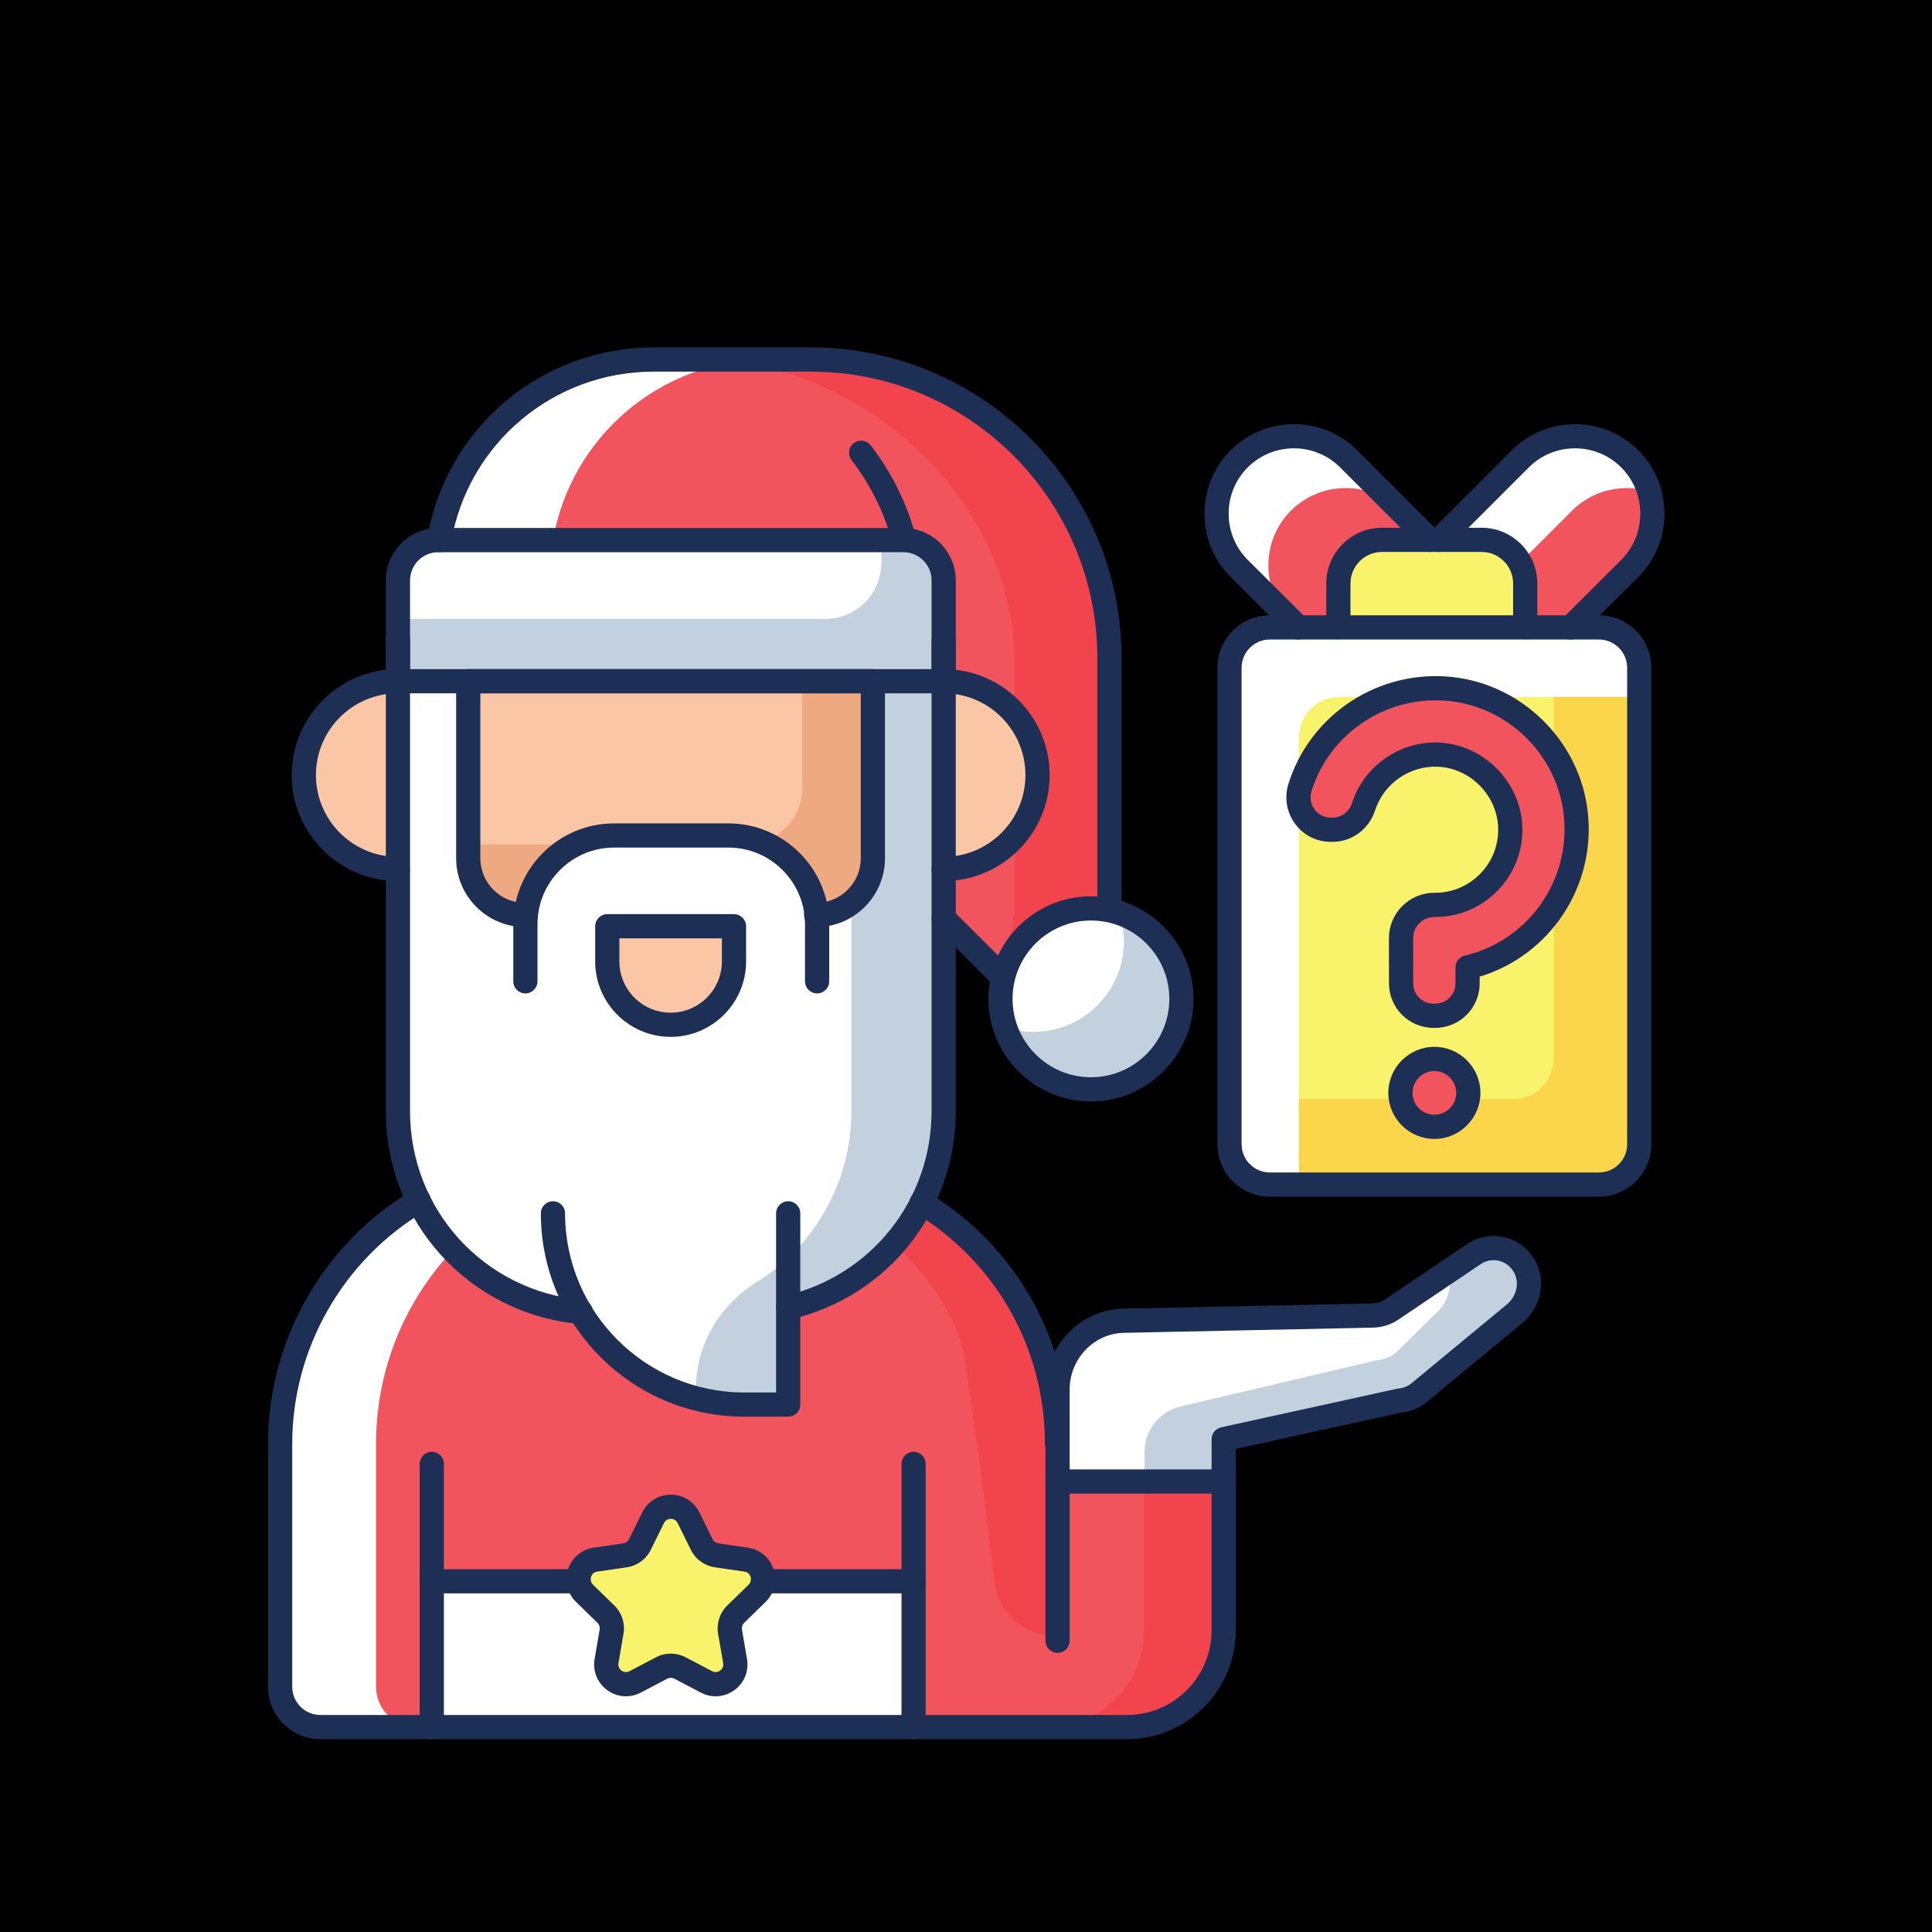 <svg version="1.0" preserveAspectRatio="xMidYMid meet" height="1080" viewBox="0 0 810 810" zoomAndPan="magnify" width="1080" xmlns:xlink="http://www.w3.org/1999/xlink" xmlns="http://www.w3.org/2000/svg"><defs><clipPath id="48c8f68013"><path clip-rule="nonzero" d="M 598.227 177.66 L 697.844 177.66 L 697.844 268.195 L 598.227 268.195 Z M 598.227 177.66"></path></clipPath><clipPath id="7de1056d97"><path clip-rule="nonzero" d="M 179 145.664 L 471 145.664 L 471 386 L 179 386 Z M 179 145.664"></path></clipPath><clipPath id="bf4ea6190f"><path clip-rule="nonzero" d="M 175 608 L 187 608 L 187 729.16 L 175 729.16 Z M 175 608"></path></clipPath><clipPath id="3aa55bd974"><path clip-rule="nonzero" d="M 377 608 L 389 608 L 389 729.16 L 377 729.16 Z M 377 608"></path></clipPath><clipPath id="d5b8a683a0"><path clip-rule="nonzero" d="M 112.234 498 L 647 498 L 647 729.16 L 112.234 729.16 Z M 112.234 498"></path></clipPath></defs><rect fill-opacity="1" height="972" y="-81" fill="#ffffff" width="972" x="-81"></rect><rect fill-opacity="1" height="972" y="-81" fill="#000000" width="972" x="-81"></rect><path fill-rule="nonzero" fill-opacity="1" d="M 599.395 226.32 L 598.074 263.039 L 544.344 263.039 L 540.086 258.812 C 540.055 258.777 539.984 258.711 539.949 258.645 L 519.527 238.289 C 513.203 231.969 510.027 223.652 510.027 215.332 C 510.027 207.02 513.203 198.699 519.527 192.375 C 532.137 179.766 552.832 179.766 565.445 192.375 L 599.395 226.32" fill="#ffffff"></path><path fill-rule="nonzero" fill-opacity="1" d="M 692.75 215.336 C 692.75 223.652 689.605 231.973 683.281 238.293 L 658.496 263.043 L 603.414 263.043 L 603.414 226.328 L 637.363 192.379 C 650.012 179.77 670.668 179.77 683.281 192.379 C 687.199 196.301 689.906 201.004 691.395 205.973 C 692.305 209.012 692.75 212.191 692.75 215.336" fill="#ffffff"></path><path fill-rule="nonzero" fill-opacity="1" d="M 561.117 262.918 L 561.117 244.629 C 561.117 234.566 569.348 226.336 579.41 226.336 L 621.152 226.336 C 631.215 226.336 639.445 234.566 639.445 244.629 L 639.445 262.918 L 561.117 262.918" fill="#ffffff"></path><path fill-rule="nonzero" fill-opacity="1" d="M 687.27 279.945 L 687.27 479.723 C 687.27 489.055 679.699 496.629 670.367 496.629 L 532.375 496.629 C 523.043 496.629 515.465 489.055 515.465 479.723 L 515.465 279.945 C 515.465 270.613 523.043 263.039 532.375 263.039 L 670.367 263.039 C 679.699 263.039 687.27 270.613 687.27 279.945" fill="#ffffff"></path><path fill-rule="nonzero" fill-opacity="1" d="M 601.688 379.367 C 619.383 379.367 633.676 364.773 633.18 346.965 C 632.723 330.527 619.016 316.824 602.578 316.371 C 588.176 315.973 575.883 325.238 571.699 338.152 C 569.852 343.859 564.738 347.863 558.742 347.863 L 557.91 347.863 C 548.715 347.863 542.289 338.918 545.031 330.145 C 553.199 304 578.973 285.629 608.477 288.906 C 635.684 291.926 657.664 313.934 660.656 341.145 C 664.066 372.141 643.559 398.93 615.285 405.574 L 615.285 412.332 C 615.285 419.801 609.23 425.855 601.762 425.855 L 600.949 425.855 C 593.488 425.855 587.438 419.816 587.422 412.359 L 587.387 393.387 C 587.367 385.656 593.633 379.379 601.367 379.379 L 601.688 379.367" fill="#ffffff"></path><path fill-rule="nonzero" fill-opacity="1" d="M 615.598 458.195 C 615.598 466.055 609.227 472.426 601.367 472.426 C 593.508 472.426 587.137 466.055 587.137 458.195 C 587.137 450.336 593.508 443.965 601.367 443.965 C 609.227 443.965 615.598 450.336 615.598 458.195" fill="#ffffff"></path><path fill-rule="nonzero" fill-opacity="1" d="M 587.152 214.082 L 599.395 226.324 L 598.074 263.043 L 544.348 263.043 L 540.086 258.812 C 540.051 258.781 539.984 258.715 539.949 258.645 C 534.473 252.527 531.766 244.781 531.766 237.043 C 531.766 228.723 534.91 220.406 541.234 214.082 C 553.883 201.473 574.539 201.473 587.152 214.082" fill="#f2545e"></path><path fill-rule="nonzero" fill-opacity="1" d="M 621.102 248.062 L 620.562 263.039 L 603.418 263.039 L 603.418 230.344 L 621.102 248.062" fill="#f2545e"></path><path fill-rule="nonzero" fill-opacity="1" d="M 692.75 215.336 C 692.75 223.652 689.605 231.973 683.281 238.293 L 658.496 263.043 L 625.121 263.043 L 625.121 248.066 L 659.07 214.086 C 667.797 205.395 680.305 202.691 691.395 205.973 C 692.305 209.012 692.75 212.191 692.75 215.336" fill="#f2545e"></path><path fill-rule="nonzero" fill-opacity="1" d="M 561.117 262.918 L 561.117 244.629 C 561.117 234.566 569.348 226.336 579.41 226.336 L 621.152 226.336 C 631.215 226.336 639.445 234.566 639.445 244.629 L 639.445 262.918 L 561.117 262.918" fill="#f9f26b"></path><path fill-rule="nonzero" fill-opacity="1" d="M 687.27 292.184 L 687.27 479.723 C 687.27 489.055 679.699 496.629 670.367 496.629 L 544.582 496.629 L 544.582 309.09 C 544.582 299.727 552.156 292.184 561.488 292.184 L 687.27 292.184" fill="#f9f26b"></path><path fill-rule="nonzero" fill-opacity="1" d="M 687.27 292.184 L 687.27 479.723 C 687.27 489.055 679.699 496.629 670.367 496.629 L 544.582 496.629 L 544.582 460.758 L 634.488 460.758 C 643.82 460.758 651.395 453.184 651.395 443.855 L 651.395 292.184 L 687.27 292.184" fill="#fbd64b"></path><path fill-rule="nonzero" fill-opacity="1" d="M 601.688 379.367 C 619.383 379.367 633.676 364.773 633.18 346.965 C 632.723 330.527 619.016 316.824 602.578 316.371 C 588.176 315.973 575.883 325.238 571.699 338.152 C 569.852 343.859 564.738 347.863 558.742 347.863 L 557.91 347.863 C 548.715 347.863 542.289 338.918 545.031 330.145 C 553.199 304 578.973 285.629 608.477 288.906 C 635.684 291.926 657.664 313.934 660.656 341.145 C 664.066 372.141 643.559 398.93 615.285 405.574 L 615.285 412.332 C 615.285 419.801 609.23 425.855 601.762 425.855 L 600.949 425.855 C 593.488 425.855 587.438 419.816 587.422 412.359 L 587.387 393.387 C 587.367 385.656 593.633 379.379 601.367 379.379 L 601.688 379.367" fill="#f2545e"></path><path fill-rule="nonzero" fill-opacity="1" d="M 615.598 458.195 C 615.598 466.055 609.227 472.426 601.367 472.426 C 593.508 472.426 587.137 466.055 587.137 458.195 C 587.137 450.336 593.508 443.965 601.367 443.965 C 609.227 443.965 615.598 450.336 615.598 458.195" fill="#f2545e"></path><path fill-rule="nonzero" fill-opacity="1" d="M 601.777 384.438 L 601.543 384.449 C 598.984 384.453 596.742 385.379 595.059 387.07 C 593.375 388.754 592.449 390.996 592.457 393.379 L 592.492 412.352 C 592.504 417 596.297 420.785 600.949 420.785 L 601.762 420.785 C 606.418 420.785 610.215 416.992 610.215 412.332 L 610.215 405.574 C 610.215 403.219 611.832 401.176 614.125 400.637 C 640.781 394.375 658.621 369.035 655.613 341.695 C 652.879 316.793 632.812 296.707 607.914 293.945 C 582.008 291.07 557.602 306.93 549.871 331.66 C 549.035 334.332 549.496 337.141 551.141 339.371 C 552.738 341.547 555.207 342.793 557.91 342.793 L 558.738 342.793 C 562.406 342.793 565.676 340.301 566.875 336.59 C 571.84 321.258 586.574 310.859 602.715 311.301 C 621.777 311.832 637.719 327.766 638.25 346.828 C 638.527 356.805 634.852 366.227 627.906 373.367 C 620.98 380.484 611.703 384.414 601.777 384.438 Z M 601.762 430.93 L 600.949 430.93 C 590.715 430.93 582.371 422.602 582.348 412.371 L 582.312 393.398 C 582.301 388.305 584.277 383.512 587.879 379.902 C 591.48 376.293 596.27 374.309 601.363 374.309 L 601.68 374.297 C 608.883 374.297 615.613 371.453 620.633 366.289 C 625.652 361.133 628.305 354.32 628.109 347.109 C 627.727 333.336 616.207 321.82 602.434 321.441 C 590.809 321.109 580.113 328.633 576.527 339.715 C 573.965 347.621 566.82 352.938 558.738 352.938 L 557.91 352.938 C 551.945 352.938 546.5 350.18 542.969 345.379 C 539.395 340.523 538.383 334.418 540.188 328.633 C 549.359 299.281 578.324 280.453 609.035 283.863 C 638.613 287.148 662.445 311.004 665.695 340.59 C 669.113 371.664 649.812 400.559 620.355 409.461 L 620.355 412.332 C 620.355 422.586 612.012 430.93 601.762 430.93" fill="#1d2f54"></path><path fill-rule="nonzero" fill-opacity="1" d="M 601.367 449.035 C 596.32 449.035 592.211 453.145 592.211 458.195 C 592.211 463.246 596.32 467.355 601.367 467.355 C 606.422 467.355 610.531 463.246 610.531 458.195 C 610.531 453.145 606.422 449.035 601.367 449.035 Z M 601.367 477.496 C 590.723 477.496 582.066 468.836 582.066 458.195 C 582.066 447.551 590.723 438.895 601.367 438.895 C 612.012 438.895 620.672 447.551 620.672 458.195 C 620.672 468.836 612.012 477.496 601.367 477.496" fill="#1d2f54"></path><path fill-rule="nonzero" fill-opacity="1" d="M 532.375 268.117 C 525.852 268.117 520.543 273.426 520.543 279.949 L 520.543 479.727 C 520.543 486.254 525.852 491.562 532.375 491.562 L 670.359 491.562 C 676.883 491.562 682.191 486.254 682.191 479.727 L 682.191 279.949 C 682.191 273.426 676.883 268.117 670.359 268.117 Z M 670.359 501.703 L 532.375 501.703 C 520.254 501.703 510.398 491.844 510.398 479.727 L 510.398 279.949 C 510.398 267.832 520.254 257.973 532.375 257.973 L 670.359 257.973 C 682.477 257.973 692.336 267.832 692.336 279.949 L 692.336 479.727 C 692.336 491.844 682.477 501.703 670.359 501.703" fill="#1d2f54"></path><path fill-rule="nonzero" fill-opacity="1" d="M 544.348 268.117 C 543.051 268.117 541.758 267.621 540.77 266.637 L 515.941 241.895 C 508.871 234.828 504.98 225.398 504.98 215.344 C 504.98 205.293 508.871 195.863 515.938 188.801 C 530.574 174.16 554.395 174.16 569.035 188.801 L 602.984 222.746 C 604.965 224.727 604.965 227.938 602.984 229.922 C 601.004 231.898 597.793 231.898 595.812 229.922 L 561.863 195.969 C 551.176 185.289 533.793 185.289 523.109 195.969 C 517.957 201.121 515.121 208 515.121 215.344 C 515.121 222.688 517.957 229.57 523.109 234.719 L 547.93 259.453 C 549.914 261.43 549.918 264.641 547.941 266.625 C 546.949 267.621 545.648 268.117 544.348 268.117" fill="#1d2f54"></path><g clip-path="url(#48c8f68013)"><path fill-rule="nonzero" fill-opacity="1" d="M 658.508 268.117 C 657.211 268.117 655.906 267.621 654.918 266.629 C 652.941 264.648 652.941 261.438 654.922 259.457 L 679.715 234.715 C 684.855 229.57 687.695 222.691 687.695 215.348 C 687.695 208.004 684.855 201.121 679.711 195.969 C 669.023 185.289 651.645 185.289 640.957 195.969 L 607.004 229.922 C 605.027 231.902 601.812 231.902 599.832 229.922 C 597.852 227.938 597.852 224.727 599.832 222.75 L 633.785 188.801 C 648.426 174.164 672.242 174.164 686.879 188.801 C 693.949 195.867 697.84 205.293 697.84 215.348 C 697.84 225.398 693.949 234.828 686.879 241.891 L 662.094 266.637 C 661.102 267.625 659.805 268.117 658.508 268.117" fill="#1d2f54"></path></g><path fill-rule="nonzero" fill-opacity="1" d="M 639.449 267.988 C 636.648 267.988 634.379 265.719 634.379 262.918 L 634.379 244.625 C 634.379 237.336 628.445 231.402 621.156 231.402 L 579.41 231.402 C 572.121 231.402 566.191 237.336 566.191 244.625 L 566.191 262.918 C 566.191 265.719 563.918 267.988 561.117 267.988 C 558.316 267.988 556.043 265.719 556.043 262.918 L 556.043 244.625 C 556.043 231.742 566.527 221.262 579.41 221.262 L 621.156 221.262 C 634.039 221.262 644.523 231.742 644.523 244.625 L 644.523 262.918 C 644.523 265.719 642.25 267.988 639.449 267.988" fill="#1d2f54"></path><path fill-rule="nonzero" fill-opacity="1" d="M 640.98 537.371 C 641.25 542.371 639.023 547.445 634.965 550.824 L 595.031 583.824 C 592.699 585.75 589.855 586.934 586.848 587.172 L 513.035 603.367 L 513.035 683.527 C 513.035 705.941 494.879 724.098 472.461 724.098 L 134.332 724.098 C 125 724.098 117.426 716.523 117.426 707.195 L 117.426 605.293 C 117.426 561.879 140.789 523.98 175.617 503.355 L 386.406 503.355 C 386.406 503.355 432.188 533.246 437.969 570.535 L 442.703 578.785 C 442.703 563.098 455.688 554.035 471.039 553.734 L 472.898 553.699 L 575.52 551.535 C 578.359 551.5 581.133 550.621 583.469 549.035 L 617.953 525.773 C 624.922 521.074 634.457 523.102 638.953 530.609 C 640.234 532.703 640.883 535.039 640.98 537.371" fill="#ffffff"></path><path fill-rule="nonzero" fill-opacity="1" d="M 465.156 275.82 L 465.156 380.863 C 465.156 380.863 451.598 376.875 437.734 386.039 C 431.309 390.266 424.816 397.332 419.543 408.926 L 184.141 226.426 C 191.512 183.449 229.008 150.723 274.113 150.723 L 340.051 150.723 C 409.129 150.723 465.156 206.746 465.156 275.82" fill="#ffffff"></path><path fill-rule="nonzero" fill-opacity="1" d="M 342.176 383.605 C 355.309 383.605 365.957 372.957 365.957 359.82 L 365.957 285.602 L 196.316 285.602 L 196.316 359.82 C 196.316 372.957 206.965 383.605 220.098 383.605 L 342.176 383.605" fill="#ffffff"></path><path fill-rule="nonzero" fill-opacity="1" d="M 166.734 364.301 C 145 364.301 127.379 346.684 127.379 324.953 C 127.379 303.219 145 285.602 166.734 285.602 L 166.734 364.301" fill="#ffffff"></path><path fill-rule="nonzero" fill-opacity="1" d="M 395.641 285.602 C 417.375 285.602 434.996 303.219 434.996 324.953 C 434.996 346.684 417.375 364.301 395.641 364.301 L 395.641 285.602" fill="#ffffff"></path><path fill-rule="nonzero" fill-opacity="1" d="M 277.387 699.309 L 266.301 705.137 C 260.23 708.328 253.133 703.172 254.293 696.414 L 256.41 684.07 C 256.871 681.387 255.98 678.645 254.027 676.742 L 246.77 669.668 L 245.059 668.004 C 240.148 663.215 242.859 654.871 249.648 653.887 L 262.043 652.082 C 264.738 651.691 267.07 650 268.273 647.559 L 273.816 636.328 C 276.852 630.176 285.625 630.176 288.664 636.328 L 294.207 647.559 C 295.41 650 297.742 651.691 300.438 652.082 L 312.832 653.887 C 319.621 654.871 322.332 663.215 317.418 668.004 L 308.449 676.742 C 306.5 678.645 305.609 681.387 306.07 684.07 L 308.188 696.414 C 309.348 703.172 302.25 708.328 296.176 705.137 L 285.09 699.309 C 282.68 698.043 279.801 698.043 277.387 699.309" fill="#ffffff"></path><path fill-rule="nonzero" fill-opacity="1" d="M 281.168 429.645 C 266.5 429.645 254.605 417.754 254.605 403.082 L 254.605 388.328 L 307.73 388.328 L 307.73 403.082 C 307.73 417.754 295.84 429.645 281.168 429.645" fill="#ffffff"></path><path fill-rule="nonzero" fill-opacity="1" d="M 640.98 537.371 C 641.25 542.371 639.023 547.445 634.965 550.824 L 595.031 583.824 C 592.699 585.75 589.855 586.934 586.848 587.172 L 513.035 603.367 L 513.035 683.527 C 513.035 705.941 494.879 724.098 472.461 724.098 L 174.57 724.098 C 165.238 724.098 157.664 716.523 157.664 707.195 L 157.664 605.293 C 157.664 561.879 180.996 523.98 215.82 503.355 L 386.406 503.355 C 386.406 503.355 432.188 533.246 437.969 570.535 L 442.703 578.785 C 442.703 563.098 455.688 554.035 471.039 553.734 L 472.898 553.699 C 475.434 559.074 477.293 564.719 478.207 570.535 L 482.906 578.785 C 482.906 563.098 495.891 554.035 511.277 553.734 L 615.758 551.535 C 618.566 551.5 621.336 550.621 623.703 549.035 L 640.98 537.371" fill="#f2545e"></path><path fill-rule="nonzero" fill-opacity="1" d="M 432.898 554.172 C 443.164 576.637 445.27 624.039 445.27 624.039 C 445.27 624.039 448.926 668.438 443.164 685.965 C 429.816 686.207 418.449 676.273 416.891 663.02 C 410.324 607.184 404.598 570.535 404.598 570.535 C 398.816 533.246 353.031 503.355 353.031 503.355 L 386.406 503.355 C 386.406 503.355 419.375 524.895 432.898 554.172" fill="#f1444d"></path><path fill-rule="nonzero" fill-opacity="1" d="M 513.035 619.426 L 513.035 683.527 C 513.035 705.941 494.879 724.098 472.461 724.098 L 439.086 724.098 C 461.504 724.098 479.664 705.941 479.664 683.527 L 479.664 621.113 L 513.035 619.426" fill="#f1444d"></path><path fill-rule="nonzero" fill-opacity="1" d="M 182.172 724.09 L 383.031 724.09 L 383.031 662.156 L 182.172 662.156 L 182.172 724.09" fill="#ffffff"></path><path fill-rule="nonzero" fill-opacity="1" d="M 513.043 621.113 L 513.043 603.371 L 586.844 587.172 C 589.844 586.926 592.703 585.758 595.043 583.824 L 634.961 550.82 C 640.93 545.883 642.945 537.234 638.961 530.59 C 634.457 523.086 624.922 521.086 617.957 525.785 L 583.48 549.023 C 581.125 550.609 578.363 551.484 575.527 551.543 L 471.051 553.723 C 455.68 554.043 442.707 563.102 442.707 578.77 L 442.707 621.113 L 513.043 621.113" fill="#ffffff"></path><path fill-rule="nonzero" fill-opacity="1" d="M 634.965 550.824 L 595.031 583.824 C 592.695 585.75 589.855 586.934 586.848 587.172 L 513.031 603.363 L 513.031 621.113 L 479.863 621.113 L 479.863 608.742 C 479.863 599.648 486.121 591.746 494.973 589.664 L 577.312 570.266 C 580.32 570.027 583.195 568.848 585.531 566.918 L 601.758 550.824 C 607 546.5 609.164 539.332 606.969 533.18 L 617.957 525.773 C 624.922 521.074 634.457 523.102 638.953 530.609 C 642.941 537.234 640.914 545.887 634.965 550.824" fill="#c3d0dd"></path><path fill-rule="nonzero" fill-opacity="1" d="M 465.156 275.82 L 465.156 380.863 C 465.156 380.863 451.598 376.875 437.734 386.039 L 420.777 408.926 L 352.809 357.191 L 231.848 226.426 C 239.219 183.449 276.684 150.723 321.789 150.723 L 340.051 150.723 C 409.129 150.723 465.156 206.746 465.156 275.82" fill="#f2545e"></path><path fill-rule="nonzero" fill-opacity="1" d="M 465.156 275.82 L 465.156 380.863 C 465.156 380.863 451.598 376.875 437.734 386.039 L 420.793 408.926 L 425.41 382.793 L 425.41 277.746 C 425.41 214.082 369.836 159.551 308.266 151.738 C 312.695 151.062 317.191 150.723 321.789 150.723 L 340.051 150.723 C 409.129 150.723 465.156 206.746 465.156 275.82" fill="#f1444d"></path><path fill-rule="nonzero" fill-opacity="1" d="M 395.637 268.297 L 395.637 465.875 C 395.637 505.898 367.816 539.426 330.457 548.176 L 330.453 550.691 L 330.453 588.871 L 312.008 588.871 C 283.449 588.871 258.375 573.938 244.172 551.453 L 243.551 550.039 C 200.531 546.098 166.84 509.918 166.84 465.875 L 166.84 268.297 L 395.637 268.297" fill="#ffffff"></path><path fill-rule="nonzero" fill-opacity="1" d="M 395.637 268.281 L 395.637 465.863 C 395.637 505.891 367.809 539.434 330.445 548.188 L 330.445 588.859 L 312.02 588.859 C 305.02 588.859 298.258 587.98 291.766 586.293 L 291.766 582.414 C 291.766 564.105 301.492 547.367 317.031 537.688 C 341 522.762 356.953 496.176 356.953 465.863 L 356.953 268.281 L 395.637 268.281" fill="#c3d0dd"></path><path fill-rule="nonzero" fill-opacity="1" d="M 342.176 383.605 C 355.309 383.605 365.957 372.957 365.957 359.82 L 365.957 285.602 L 196.316 285.602 L 196.316 359.82 C 196.316 372.957 206.965 383.605 220.098 383.605 L 342.176 383.605" fill="#fbc6a5"></path><path fill-rule="nonzero" fill-opacity="1" d="M 365.949 285.59 L 365.949 359.836 C 365.949 372.953 355.297 383.605 342.18 383.605 L 220.113 383.605 C 206.961 383.605 196.312 372.953 196.312 359.836 L 196.312 354.02 L 312.594 354.02 C 325.711 354.02 336.363 343.371 336.363 330.254 L 336.363 285.59 L 365.949 285.59" fill="#eea981"></path><path fill-rule="nonzero" fill-opacity="1" d="M 166.734 364.301 C 145 364.301 127.379 346.684 127.379 324.953 C 127.379 303.219 145 285.602 166.734 285.602 L 166.734 364.301" fill="#fbc6a5"></path><path fill-rule="nonzero" fill-opacity="1" d="M 395.641 285.602 C 417.375 285.602 434.996 303.219 434.996 324.953 C 434.996 346.684 417.375 364.301 395.641 364.301 L 395.641 285.602" fill="#fbc6a5"></path><path fill-rule="nonzero" fill-opacity="1" d="M 220.273 411.426 L 220.273 387.473 C 220.273 366.934 236.926 350.281 257.469 350.281 L 305.383 350.281 C 325.922 350.281 342.578 366.934 342.578 387.473 L 342.578 411.43 L 220.273 411.426" fill="#ffffff"></path><path fill-rule="nonzero" fill-opacity="1" d="M 395.641 285.602 L 166.84 285.602 L 166.84 243.34 C 166.84 234.004 174.41 226.438 183.746 226.438 L 378.734 226.438 C 388.07 226.438 395.641 234.004 395.641 243.34 L 395.641 285.602" fill="#ffffff"></path><path fill-rule="nonzero" fill-opacity="1" d="M 395.637 243.332 L 395.637 285.594 L 166.828 285.594 L 166.828 259.457 L 346.027 259.457 C 358.992 259.457 369.5 248.949 369.5 235.992 L 369.5 226.426 L 378.73 226.426 C 388.066 226.426 395.637 233.996 395.637 243.332" fill="#c3d0dd"></path><path fill-rule="nonzero" fill-opacity="1" d="M 495.32 418.785 C 495.32 439.734 478.332 456.715 457.383 456.715 C 436.434 456.715 419.449 439.734 419.449 418.785 C 419.449 397.836 436.434 380.852 457.383 380.852 C 478.332 380.852 495.32 397.836 495.32 418.785" fill="#ffffff"></path><path fill-rule="nonzero" fill-opacity="1" d="M 495.316 418.801 C 495.316 439.727 478.34 456.699 457.379 456.699 C 440.609 456.699 426.34 445.781 421.367 430.699 C 425.121 431.953 429.109 432.629 433.27 432.629 C 454.23 432.629 471.207 415.621 471.207 394.695 C 471.207 390.535 470.531 386.547 469.281 382.793 C 484.395 387.766 495.316 402 495.316 418.801" fill="#c3d0dd"></path><path fill-rule="nonzero" fill-opacity="1" d="M 277.387 699.309 L 266.301 705.137 C 260.23 708.328 253.133 703.172 254.293 696.414 L 256.41 684.07 C 256.871 681.387 255.98 678.645 254.027 676.742 L 246.77 669.668 L 245.059 668.004 C 240.148 663.215 242.859 654.871 249.648 653.887 L 262.043 652.082 C 264.738 651.691 267.07 650 268.273 647.559 L 273.816 636.328 C 276.852 630.176 285.625 630.176 288.664 636.328 L 294.207 647.559 C 295.41 650 297.742 651.691 300.438 652.082 L 312.832 653.887 C 319.621 654.871 322.332 663.215 317.418 668.004 L 308.449 676.742 C 306.5 678.645 305.609 681.387 306.07 684.07 L 308.188 696.414 C 309.348 703.172 302.25 708.328 296.176 705.137 L 285.09 699.309 C 282.68 698.043 279.801 698.043 277.387 699.309" fill="#f9f26b"></path><path fill-rule="nonzero" fill-opacity="1" d="M 281.168 429.645 C 266.5 429.645 254.605 417.754 254.605 403.082 L 254.605 388.328 L 307.73 388.328 L 307.73 403.082 C 307.73 417.754 295.84 429.645 281.168 429.645" fill="#fbc6a5"></path><path fill-rule="nonzero" fill-opacity="1" d="M 171.91 280.531 L 390.566 280.531 L 390.566 243.34 C 390.566 236.816 385.258 231.508 378.734 231.508 L 183.746 231.508 C 177.223 231.508 171.91 236.816 171.91 243.34 Z M 395.641 290.676 L 166.84 290.676 C 164.039 290.676 161.77 288.402 161.77 285.602 L 161.77 243.34 C 161.77 231.223 171.629 221.363 183.746 221.363 L 378.734 221.363 C 390.852 221.363 400.711 231.223 400.711 243.34 L 400.711 285.602 C 400.711 288.402 398.441 290.676 395.641 290.676" fill="#1d2f54"></path><path fill-rule="nonzero" fill-opacity="1" d="M 379.102 231.406 C 376.867 231.406 374.816 229.914 374.207 227.648 C 370.816 215.039 365.031 203.348 357.016 192.902 C 355.312 190.68 355.73 187.496 357.953 185.793 C 360.176 184.086 363.359 184.504 365.066 186.727 C 373.895 198.234 380.266 211.117 384.004 225.016 C 384.734 227.719 383.129 230.504 380.426 231.23 C 379.984 231.348 379.539 231.406 379.102 231.406" fill="#1d2f54"></path><g clip-path="url(#7de1056d97)"><path fill-rule="nonzero" fill-opacity="1" d="M 465.141 385.926 C 462.34 385.926 460.066 383.656 460.066 380.855 L 460.066 275.828 C 460.066 209.648 406.219 155.805 340.035 155.805 L 274.098 155.805 C 231.988 155.805 196.254 185.871 189.129 227.293 C 188.652 230.055 186.027 231.91 183.27 231.434 C 180.508 230.961 178.656 228.336 179.133 225.578 C 187.094 179.273 227.035 145.664 274.098 145.664 L 340.035 145.664 C 411.816 145.664 470.211 204.055 470.211 275.828 L 470.211 380.855 C 470.211 383.656 467.941 385.926 465.141 385.926" fill="#1d2f54"></path></g><path fill-rule="nonzero" fill-opacity="1" d="M 457.383 385.926 C 439.266 385.926 424.523 400.668 424.523 418.785 C 424.523 436.902 439.266 451.641 457.383 451.641 C 475.504 451.641 490.246 436.902 490.246 418.785 C 490.246 400.668 475.504 385.926 457.383 385.926 Z M 457.383 461.785 C 433.672 461.785 414.383 442.496 414.383 418.785 C 414.383 395.074 433.672 375.781 457.383 375.781 C 481.098 375.781 500.391 395.074 500.391 418.785 C 500.391 442.496 481.098 461.785 457.383 461.785" fill="#1d2f54"></path><path fill-rule="nonzero" fill-opacity="1" d="M 419.559 413.996 C 418.262 413.996 416.961 413.5 415.973 412.508 L 392.055 388.59 C 390.074 386.609 390.074 383.402 392.055 381.422 C 394.035 379.441 397.242 379.441 399.227 381.422 L 423.145 405.34 C 425.125 407.32 425.125 410.531 423.145 412.508 C 422.152 413.5 420.855 413.996 419.559 413.996" fill="#1d2f54"></path><g clip-path="url(#bf4ea6190f)"><path fill-rule="nonzero" fill-opacity="1" d="M 181.027 729.16 C 178.227 729.16 175.957 726.891 175.957 724.09 L 175.957 613.73 C 175.957 610.93 178.227 608.656 181.027 608.656 C 183.832 608.656 186.102 610.93 186.102 613.73 L 186.102 724.09 C 186.102 726.891 183.832 729.16 181.027 729.16" fill="#1d2f54"></path></g><g clip-path="url(#3aa55bd974)"><path fill-rule="nonzero" fill-opacity="1" d="M 383.031 729.16 C 380.23 729.16 377.961 726.891 377.961 724.09 L 377.961 613.73 C 377.961 610.93 380.23 608.656 383.031 608.656 C 385.832 608.656 388.102 610.93 388.102 613.73 L 388.102 724.09 C 388.102 726.891 385.832 729.16 383.031 729.16" fill="#1d2f54"></path></g><path fill-rule="nonzero" fill-opacity="1" d="M 443.16 610.352 C 440.363 610.352 438.09 608.078 438.09 605.277 C 438.09 565.477 417.781 529.316 383.77 508.547 C 381.375 507.086 380.621 503.965 382.082 501.574 C 383.543 499.184 386.664 498.426 389.055 499.887 C 426.109 522.516 448.234 561.914 448.234 605.277 C 448.234 608.078 445.961 610.352 443.16 610.352" fill="#1d2f54"></path><g clip-path="url(#d5b8a683a0)"><path fill-rule="nonzero" fill-opacity="1" d="M 472.469 729.16 L 134.348 729.16 C 122.227 729.16 112.371 719.305 112.371 707.188 L 112.371 605.277 C 112.371 561.863 135.609 521.141 173.02 499.004 C 175.43 497.578 178.539 498.375 179.965 500.785 C 181.395 503.195 180.594 506.305 178.184 507.734 C 143.844 528.051 122.512 565.43 122.512 605.277 L 122.512 707.188 C 122.512 713.711 127.82 719.02 134.348 719.02 L 472.469 719.02 C 492.043 719.02 507.973 703.094 507.973 683.52 L 507.973 603.371 C 507.973 600.988 509.625 598.93 511.953 598.418 L 585.758 582.219 C 585.977 582.172 586.199 582.137 586.426 582.121 C 588.402 581.957 590.266 581.195 591.812 579.914 L 631.727 546.91 C 635.961 543.41 637.199 537.516 634.609 533.199 C 633.164 530.797 630.918 529.148 628.27 528.559 C 625.672 527.984 623.012 528.492 620.789 529.988 L 586.312 553.23 C 583.145 555.363 579.453 556.535 575.629 556.617 L 471.156 558.797 C 458.641 559.055 448.457 569.695 448.457 582.508 L 448.457 687.891 C 448.457 690.691 446.188 692.961 443.383 692.961 C 440.586 692.961 438.316 690.691 438.316 687.891 L 438.316 582.508 C 438.316 564.215 452.953 549.031 470.945 548.652 L 575.418 546.477 C 577.289 546.438 579.098 545.863 580.645 544.82 L 615.121 521.578 C 619.672 518.508 625.121 517.473 630.469 518.66 C 635.859 519.855 640.418 523.168 643.309 527.984 C 648.457 536.559 646.254 548.059 638.191 554.727 L 598.273 587.734 C 595.219 590.262 591.543 591.801 587.621 592.195 L 518.113 607.449 L 518.113 683.52 C 518.113 708.688 497.633 729.16 472.469 729.16" fill="#1d2f54"></path></g><path fill-rule="nonzero" fill-opacity="1" d="M 513.043 626.188 L 443.387 626.188 C 440.586 626.188 438.316 623.918 438.316 621.117 C 438.316 618.312 440.586 616.043 443.387 616.043 L 513.043 616.043 C 515.844 616.043 518.113 618.312 518.113 621.117 C 518.113 623.918 515.844 626.188 513.043 626.188" fill="#1d2f54"></path><path fill-rule="nonzero" fill-opacity="1" d="M 277.387 699.309 L 277.422 699.309 Z M 281.238 636.785 C 280.641 636.785 279.16 636.961 278.363 638.57 L 272.824 649.801 C 270.879 653.742 267.121 656.473 262.77 657.105 L 250.379 658.902 C 248.598 659.164 247.977 660.516 247.789 661.086 C 247.605 661.656 247.312 663.117 248.602 664.371 L 257.57 673.113 C 260.715 676.18 262.152 680.598 261.406 684.926 L 259.293 697.27 C 258.988 699.043 260.082 700.055 260.566 700.406 C 261.051 700.758 262.348 701.484 263.941 700.648 L 275.027 694.82 C 278.918 692.777 283.562 692.777 287.453 694.82 L 298.539 700.648 C 300.125 701.484 301.43 700.758 301.914 700.406 C 302.398 700.055 303.492 699.043 303.188 697.27 L 301.07 684.926 C 300.328 680.598 301.766 676.18 304.91 673.113 L 313.879 664.371 C 315.168 663.117 314.875 661.656 314.691 661.086 C 314.504 660.516 313.883 659.164 312.102 658.902 L 299.707 657.105 C 295.359 656.473 291.602 653.742 289.656 649.801 L 284.113 638.57 C 283.316 636.961 281.84 636.785 281.238 636.785 Z M 300.043 711.172 C 297.918 711.172 295.785 710.66 293.816 709.625 L 282.73 703.797 C 281.797 703.309 280.684 703.309 279.746 703.797 L 268.664 709.625 C 264.133 712.008 258.746 711.617 254.605 708.609 C 250.465 705.602 248.43 700.602 249.293 695.555 L 251.41 683.211 C 251.59 682.172 251.242 681.113 250.488 680.375 L 241.52 671.637 C 237.855 668.062 236.562 662.82 238.141 657.949 C 239.723 653.082 243.855 649.602 248.918 648.867 L 261.312 647.066 C 262.355 646.914 263.258 646.258 263.727 645.312 L 269.27 634.082 C 271.535 629.492 276.121 626.645 281.238 626.645 C 286.359 626.645 290.945 629.492 293.211 634.082 L 298.754 645.312 C 299.219 646.258 300.121 646.914 301.168 647.066 L 313.559 648.867 C 318.625 649.602 322.754 653.082 324.336 657.949 C 325.918 662.82 324.625 668.062 320.957 671.637 L 311.992 680.375 C 311.234 681.113 310.891 682.172 311.07 683.211 L 313.188 695.555 C 314.051 700.598 312.016 705.602 307.875 708.609 C 305.535 710.309 302.797 711.172 300.043 711.172" fill="#1d2f54"></path><path fill-rule="nonzero" fill-opacity="1" d="M 383.031 668.027 L 319.875 668.027 C 317.074 668.027 314.805 665.758 314.805 662.957 C 314.805 660.156 317.074 657.883 319.875 657.883 L 383.031 657.883 C 385.832 657.883 388.102 660.156 388.102 662.957 C 388.102 665.758 385.832 668.027 383.031 668.027" fill="#1d2f54"></path><path fill-rule="nonzero" fill-opacity="1" d="M 242.605 668.027 L 181.027 668.027 C 178.227 668.027 175.957 665.758 175.957 662.957 C 175.957 660.156 178.227 657.883 181.027 657.883 L 242.605 657.883 C 245.406 657.883 247.676 660.156 247.676 662.957 C 247.676 665.758 245.406 668.027 242.605 668.027" fill="#1d2f54"></path><path fill-rule="nonzero" fill-opacity="1" d="M 259.676 393.402 L 259.676 403.086 C 259.676 414.934 269.316 424.574 281.168 424.574 C 293.02 424.574 302.656 414.934 302.656 403.086 L 302.656 393.402 Z M 281.168 434.715 C 263.727 434.715 249.535 420.527 249.535 403.086 L 249.535 388.328 C 249.535 385.531 251.805 383.258 254.605 383.258 L 307.73 383.258 C 310.531 383.258 312.801 385.531 312.801 388.328 L 312.801 403.086 C 312.801 420.527 298.613 434.715 281.168 434.715" fill="#1d2f54"></path><path fill-rule="nonzero" fill-opacity="1" d="M 342.176 388.676 C 339.375 388.676 337.102 386.406 337.102 383.605 C 337.102 380.805 339.375 378.531 342.176 378.531 C 352.492 378.531 360.887 370.141 360.887 359.82 L 360.887 290.672 L 201.387 290.672 L 201.387 359.82 C 201.387 370.141 209.781 378.531 220.098 378.531 L 220.473 378.531 C 223.273 378.531 225.543 380.805 225.543 383.605 C 225.543 386.406 223.273 388.676 220.473 388.676 L 220.098 388.676 C 204.188 388.676 191.242 375.734 191.242 359.82 L 191.242 285.602 C 191.242 282.801 193.516 280.527 196.316 280.527 L 365.957 280.527 C 368.758 280.527 371.027 282.801 371.027 285.602 L 371.027 359.82 C 371.027 375.734 358.086 388.676 342.176 388.676" fill="#1d2f54"></path><path fill-rule="nonzero" fill-opacity="1" d="M 342.578 416.496 C 339.777 416.496 337.504 414.227 337.504 411.426 L 337.504 387.469 C 337.504 369.758 323.094 355.352 305.383 355.352 L 257.469 355.352 C 239.754 355.352 225.344 369.758 225.344 387.469 L 225.344 411.426 C 225.344 414.227 223.074 416.496 220.273 416.496 C 217.473 416.496 215.203 414.227 215.203 411.426 L 215.203 387.469 C 215.203 364.168 234.16 345.211 257.469 345.211 L 305.383 345.211 C 328.688 345.211 347.648 364.168 347.648 387.469 L 347.648 411.426 C 347.648 414.227 345.375 416.496 342.578 416.496" fill="#1d2f54"></path><path fill-rule="nonzero" fill-opacity="1" d="M 166.734 369.375 C 142.238 369.375 122.309 349.445 122.309 324.953 C 122.309 300.457 142.238 280.527 166.734 280.527 C 169.535 280.527 171.809 282.801 171.809 285.602 C 171.809 288.402 169.535 290.672 166.734 290.672 C 147.832 290.672 132.453 306.051 132.453 324.953 C 132.453 343.855 147.832 359.23 166.734 359.23 C 169.535 359.23 171.809 361.504 171.809 364.301 C 171.809 367.105 169.535 369.375 166.734 369.375" fill="#1d2f54"></path><path fill-rule="nonzero" fill-opacity="1" d="M 395.641 369.375 C 392.84 369.375 390.57 367.105 390.57 364.301 C 390.57 361.504 392.84 359.23 395.641 359.23 C 414.543 359.23 429.922 343.855 429.922 324.953 C 429.922 306.051 414.543 290.672 395.641 290.672 C 392.84 290.672 390.57 288.402 390.57 285.602 C 390.57 282.801 392.84 280.527 395.641 280.527 C 420.137 280.527 440.07 300.457 440.07 324.953 C 440.07 349.445 420.137 369.375 395.641 369.375" fill="#1d2f54"></path><path fill-rule="nonzero" fill-opacity="1" d="M 243.559 555.113 C 243.402 555.113 243.246 555.105 243.09 555.09 C 196.727 550.84 161.77 512.484 161.77 465.875 L 161.77 268.297 C 161.77 265.496 164.039 263.227 166.84 263.227 C 169.641 263.227 171.91 265.496 171.91 268.297 L 171.91 465.875 C 171.91 507.207 202.91 541.223 244.016 544.992 C 246.805 545.246 248.859 547.715 248.602 550.504 C 248.359 553.137 246.148 555.113 243.559 555.113" fill="#1d2f54"></path><path fill-rule="nonzero" fill-opacity="1" d="M 330.453 553.246 C 328.148 553.246 326.062 551.668 325.52 549.328 C 324.879 546.602 326.574 543.875 329.301 543.234 C 365.371 534.789 390.566 502.977 390.566 465.875 L 390.566 268.297 C 390.566 265.496 392.84 263.227 395.641 263.227 C 398.441 263.227 400.711 265.496 400.711 268.297 L 400.711 465.875 C 400.711 507.715 372.297 543.586 331.613 553.109 C 331.223 553.203 330.836 553.246 330.453 553.246" fill="#1d2f54"></path><path fill-rule="nonzero" fill-opacity="1" d="M 330.453 593.941 L 312.012 593.941 C 265.004 593.941 226.762 555.703 226.762 508.699 C 226.762 505.898 229.031 503.629 231.832 503.629 C 234.633 503.629 236.906 505.898 236.906 508.699 C 236.906 550.109 270.598 583.797 312.012 583.797 L 325.383 583.797 L 325.383 508.699 C 325.383 505.898 327.652 503.629 330.453 503.629 C 333.254 503.629 335.527 505.898 335.527 508.699 L 335.527 588.871 C 335.527 591.672 333.254 593.941 330.453 593.941" fill="#1d2f54"></path></svg>